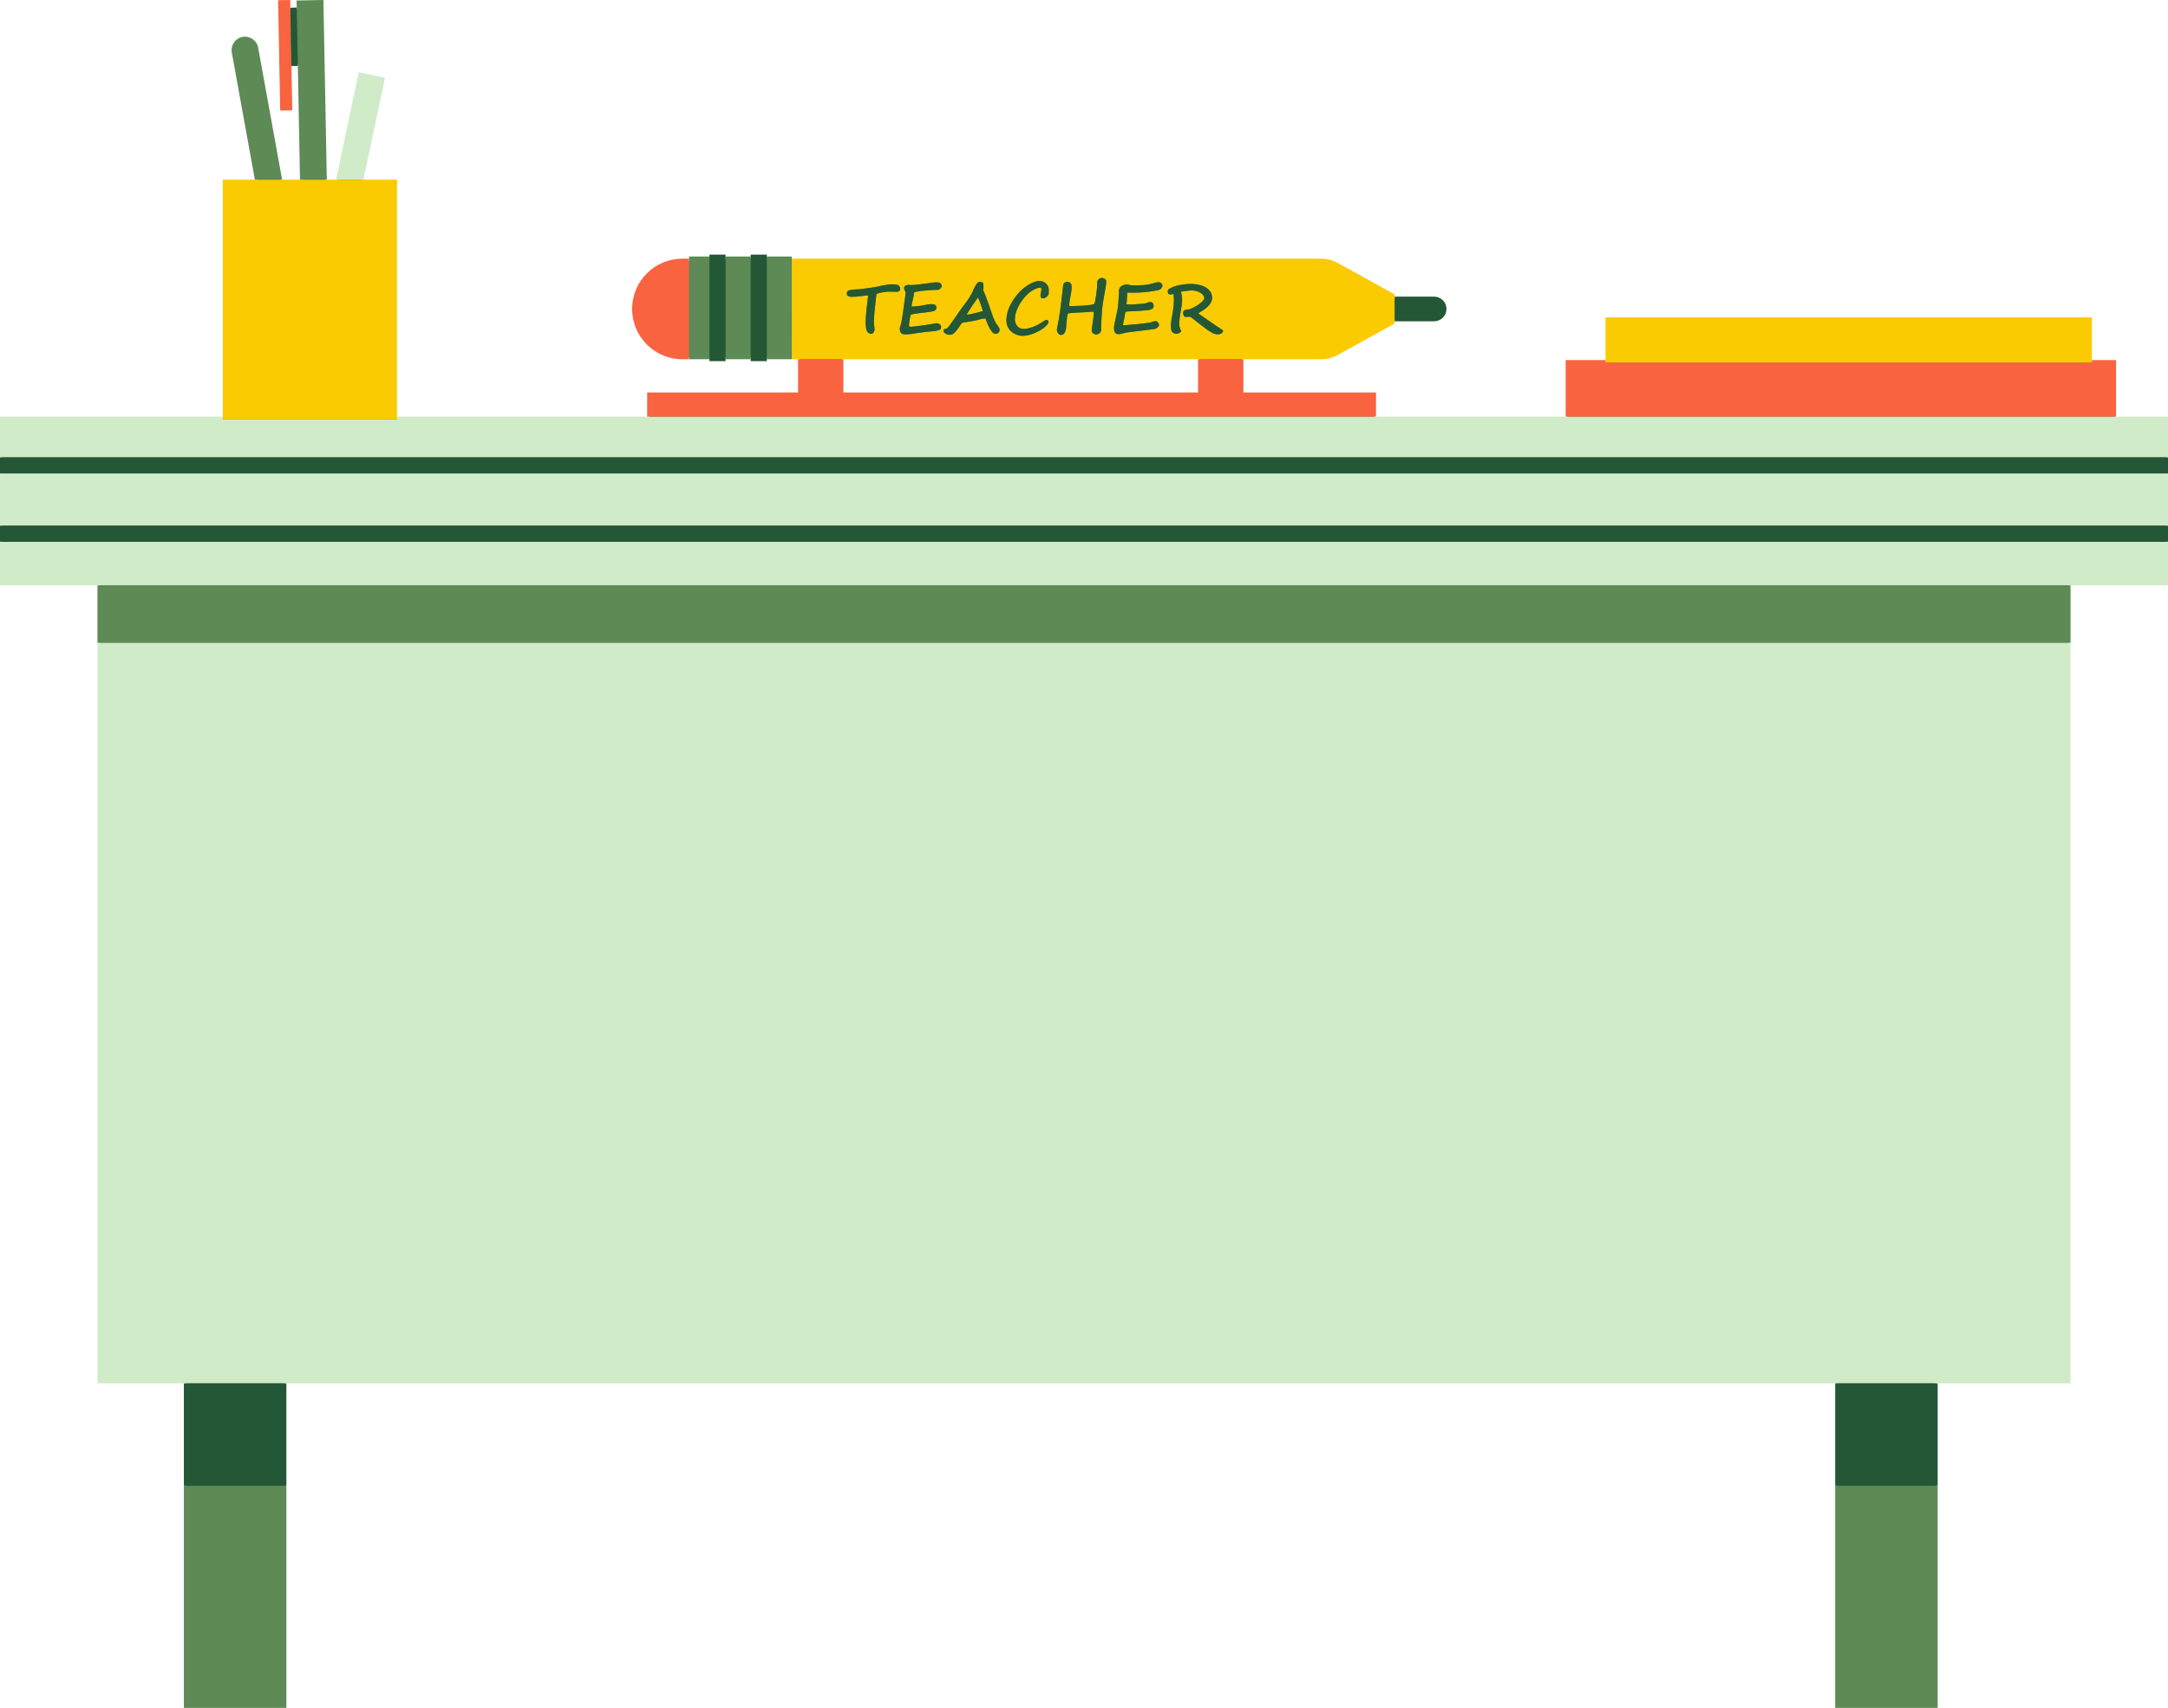 <?xml version="1.0" encoding="UTF-8" standalone="no"?><svg xmlns="http://www.w3.org/2000/svg" xmlns:xlink="http://www.w3.org/1999/xlink" fill="#000000" height="394" id="Illustration" preserveAspectRatio="xMidYMid meet" version="1.1" viewBox="0.0 0.0 500.0 394.0" width="500" x="0" xml:space="preserve" y="0" zoomAndPan="magnify"><g><g id="change1_1"><path d="M423.706,393.502v-74.854H65.579v74.854H42.871v-74.854H22.944V134.551 H0.465V96.576h51.38V41.904h7.489l-5.417-29.88 c-0.258-1.424,0.691-2.794,2.116-3.052c0.159-0.029,0.317-0.043,0.472-0.043 c1.268,0,2.353,0.907,2.58,2.158l5.587,30.817h4.99l-0.515-27.171l-2.406,0.045 l0.193,10.211l-1.857,0.035L64.614,0.509L66.47,0.474l0.034,1.773l2.406-0.046 L68.879,0.573L74.13,0.474l0.785,41.431h2.962l5.23-24.695l5.138,1.088 l-4.999,23.607h7.855v54.672h58.617V90.995h34.8v-8.591h-8.125v0.438h-2.791v-0.438 h-6.73v0.438h-2.791v-0.438h-6.703c-6.14,0-11.135-4.995-11.135-11.135 s4.995-11.135,11.135-11.135h1.997V59.642h4.706v-0.438h2.791v0.438h6.73v-0.438 h2.791v0.438h5.745v0.492h122.5c1.29,0,2.569,0.33,3.698,0.953l12.859,7.1 v0.702h9.555c1.313,0,2.38,1.068,2.38,2.38s-1.068,2.38-2.38,2.38h-9.555 v0.702l-12.859,7.099c-1.129,0.624-2.407,0.953-3.698,0.953h-18.346v8.591h30.588 v5.581h44.667V83.526h9.193v-9.849h111.241v9.849h5.581v13.05h11.973v37.974 h-22.479v184.097h-30.642v74.854H423.706z M194.039,90.995h82.733v-8.591h-82.733 V90.995z" fill="#5d8a55"/></g><g id="change2_1"><path d="M83.819,41.44h-6.32l5.248-24.781l6.048,1.281L83.819,41.44z M488.027,96.112H361.082h-43.737H149.252H91.565v0.613H51.38V96.112H0v9.384h500V96.112 H488.027z M0,135.016h22.479h455.042H500v-10.041H0V135.016z M0,121.254h500v-12.038H0V121.254 z M22.479,319.113H42.406h23.638h357.197h23.638h30.642V148.271H22.479V319.113z" fill="#d0ebc8"/></g><g id="change3_1"><path d="M83.819,41.44h7.746V96.112v0.613H51.38V96.112V41.44h7.397h6.283 h4.128h6.183h2.128H83.819z M370.274,73.212v9.849v0.574h112.171v-0.574v-9.849 H370.274z M226.15,70.132c-0.097-0.274-0.194-0.54-0.293-0.798 c-0.099-0.258-0.203-0.494-0.313-0.708c-0.444,0.605-0.888,1.241-1.334,1.909 c-0.446,0.668-0.87,1.349-1.271,2.043c0.157-0.016,0.321-0.028,0.493-0.035 c0.172-0.008,0.311-0.027,0.415-0.059c0.141-0.042,0.268-0.078,0.38-0.109 c0.112-0.031,0.224-0.06,0.337-0.086c0.112-0.026,0.228-0.052,0.348-0.078 c0.12-0.026,0.258-0.055,0.415-0.086c0.23-0.057,0.463-0.117,0.7-0.18 c0.238-0.063,0.458-0.125,0.661-0.188c-0.084-0.256-0.169-0.522-0.258-0.798 C226.339,70.682,226.247,70.406,226.15,70.132z M308.561,60.681l13.1,7.232 c0,0.179,0,0.348,0,0.512c0,2.43,0,3.261,0,5.691c0,0.163,0,0.333,0,0.512 l-13.1,7.232c-1.201,0.663-2.551,1.011-3.923,1.011h-17.88h-10.451h-81.803 h-10.451h-1.449V59.67h122.035C306.01,59.67,307.36,60.017,308.561,60.681z M207.352,67.167c0.079-0.055,0.142-0.13,0.192-0.227 c0.049-0.096,0.074-0.225,0.074-0.387c0-0.052-0.013-0.119-0.039-0.199 c-0.026-0.081-0.064-0.163-0.114-0.246c-0.05-0.084-0.108-0.159-0.176-0.227 c-0.068-0.068-0.146-0.115-0.235-0.141c-0.115-0.036-0.239-0.065-0.372-0.086 c-0.133-0.02-0.259-0.036-0.379-0.047c-0.12-0.01-0.227-0.017-0.321-0.02 c-0.094-0.003-0.162-0.004-0.203-0.004c-0.329,0-0.661,0.022-0.998,0.067 c-0.337,0.044-0.674,0.1-1.013,0.168c-0.339,0.068-0.678,0.139-1.017,0.211 c-0.339,0.073-0.678,0.141-1.017,0.203c-0.094,0.016-0.243,0.039-0.446,0.07 c-0.203,0.031-0.434,0.065-0.693,0.102c-0.258,0.037-0.529,0.074-0.813,0.114 c-0.284,0.039-0.55,0.074-0.798,0.106c-0.248,0.031-0.465,0.057-0.65,0.078 c-0.185,0.021-0.312,0.031-0.38,0.031c-0.36,0-0.72,0.02-1.08,0.059 c-0.36,0.039-0.686,0.095-0.978,0.168c-0.125,0.031-0.228,0.073-0.309,0.125 c-0.081,0.052-0.142,0.114-0.184,0.184c-0.042,0.07-0.07,0.147-0.086,0.231 c-0.016,0.084-0.024,0.169-0.024,0.258c0,0.052,0.001,0.084,0.004,0.098 c0.003,0.013,0.009,0.04,0.02,0.082c0,0.114,0.047,0.207,0.141,0.278 c0.094,0.07,0.203,0.125,0.328,0.164c0.125,0.039,0.253,0.065,0.383,0.078 c0.13,0.013,0.232,0.02,0.305,0.02c0.355,0,0.73-0.02,1.127-0.062 s0.783-0.086,1.158-0.133c0.297-0.036,0.574-0.069,0.829-0.098 c0.255-0.029,0.466-0.043,0.634-0.043c-0.01,0.114-0.033,0.31-0.066,0.587 c-0.034,0.277-0.073,0.601-0.118,0.974c-0.044,0.373-0.09,0.772-0.137,1.197 c-0.047,0.426-0.09,0.843-0.129,1.252c-0.04,0.409-0.072,0.793-0.098,1.15 c-0.026,0.357-0.039,0.654-0.039,0.888c0,0.141,0.003,0.299,0.008,0.474 c0.005,0.175,0.016,0.352,0.031,0.532c0.016,0.18,0.036,0.356,0.063,0.528 c0.026,0.172,0.063,0.323,0.109,0.454c0.042,0.115,0.099,0.223,0.172,0.325 c0.073,0.102,0.157,0.191,0.251,0.266c0.094,0.075,0.19,0.135,0.289,0.18 c0.099,0.045,0.193,0.067,0.282,0.067c0.136,0,0.257-0.033,0.364-0.098 c0.107-0.065,0.197-0.15,0.27-0.254c0.073-0.104,0.129-0.222,0.168-0.352 c0.039-0.13,0.059-0.258,0.059-0.383c0-0.01-0.008-0.081-0.024-0.211 c-0.015-0.13-0.034-0.282-0.055-0.454c-0.021-0.172-0.039-0.346-0.055-0.521 c-0.015-0.175-0.023-0.309-0.023-0.403c0-0.689,0.035-1.386,0.105-2.093 c0.07-0.707,0.145-1.425,0.223-2.156l0.203-1.878 c0-0.073,0.015-0.158,0.043-0.254c0.029-0.097,0.061-0.155,0.098-0.176 c0.052-0.031,0.137-0.066,0.254-0.105c0.117-0.04,0.254-0.077,0.411-0.114 c0.156-0.036,0.326-0.073,0.508-0.109c0.183-0.037,0.365-0.068,0.548-0.094 c0.183-0.026,0.359-0.047,0.528-0.063c0.169-0.015,0.319-0.024,0.45-0.024 c0.203,0,0.382,0.001,0.536,0.004c0.154,0.003,0.301,0.007,0.442,0.012 c0.141,0.005,0.286,0.009,0.434,0.012c0.149,0.003,0.317,0.004,0.505,0.004 c0.084,0,0.171-0.009,0.262-0.027S207.273,67.222,207.352,67.167z M217.164,66.036 c0-0.104-0.01-0.21-0.031-0.317c-0.021-0.107-0.073-0.205-0.156-0.293 c-0.084-0.089-0.212-0.16-0.384-0.215c-0.172-0.055-0.407-0.082-0.704-0.082 c-0.042,0-0.086,0-0.133,0s-0.084,0.003-0.109,0.008c-0.01,0-0.132,0.015-0.364,0.043 c-0.232,0.029-0.527,0.066-0.884,0.114c-0.357,0.047-0.75,0.098-1.178,0.153 c-0.428,0.055-0.843,0.105-1.244,0.153c-0.402,0.047-0.765,0.086-1.091,0.117 s-0.562,0.047-0.708,0.047c-0.084-0.01-0.148-0.017-0.192-0.02 c-0.045-0.002-0.089-0.005-0.133-0.008c-0.045-0.002-0.098-0.005-0.16-0.008 c-0.063-0.003-0.149-0.006-0.258-0.012c-0.094,0-0.192,0.016-0.293,0.047 c-0.102,0.031-0.195,0.07-0.282,0.117c-0.086,0.047-0.16,0.099-0.223,0.156 c-0.063,0.058-0.099,0.115-0.109,0.172c-0.016,0.047-0.025,0.086-0.027,0.118 c-0.003,0.031-0.004,0.068-0.004,0.109c0,0.073,0.008,0.15,0.024,0.231 c0.015,0.081,0.06,0.194,0.133,0.341c0.068,0.135,0.119,0.22,0.152,0.254 c0.034,0.034,0.051,0.053,0.051,0.059c0,0.156-0.008,0.321-0.023,0.493 c-0.016,0.172-0.042,0.387-0.079,0.645c-0.036,0.258-0.082,0.579-0.137,0.962 s-0.121,0.862-0.199,1.436c-0.031,0.245-0.067,0.507-0.106,0.786 s-0.079,0.565-0.121,0.857c-0.042,0.293-0.086,0.583-0.133,0.873 c-0.047,0.29-0.096,0.567-0.149,0.833c-0.052,0.25-0.102,0.464-0.149,0.642 c-0.047,0.177-0.09,0.326-0.129,0.446c-0.039,0.12-0.07,0.216-0.094,0.289 c-0.024,0.073-0.035,0.136-0.035,0.188l0.024,0.258 c0.021,0.229,0.066,0.417,0.137,0.563c0.07,0.146,0.162,0.26,0.274,0.341 c0.112,0.081,0.24,0.135,0.383,0.164c0.144,0.029,0.296,0.043,0.458,0.043 c0.208,0,0.426-0.008,0.654-0.023c0.227-0.016,0.454-0.038,0.68-0.067 c0.227-0.029,0.446-0.06,0.658-0.094c0.211-0.034,0.403-0.069,0.575-0.105 c0.214-0.031,0.46-0.065,0.739-0.102c0.279-0.036,0.57-0.074,0.873-0.114 c0.302-0.039,0.601-0.073,0.896-0.102c0.295-0.029,0.56-0.051,0.794-0.066 c0.349-0.021,0.71-0.061,1.084-0.121c0.373-0.06,0.734-0.166,1.084-0.317 c0.089-0.073,0.15-0.157,0.184-0.25c0.034-0.094,0.051-0.193,0.051-0.298 c0-0.256-0.088-0.463-0.263-0.622c-0.174-0.159-0.418-0.259-0.731-0.301 c-0.073,0-0.239,0.02-0.497,0.059c-0.258,0.04-0.56,0.095-0.904,0.169 c-0.099,0.021-0.271,0.05-0.516,0.086c-0.245,0.037-0.526,0.079-0.841,0.125 c-0.316,0.047-0.648,0.094-0.997,0.141c-0.35,0.047-0.681,0.09-0.994,0.129 s-0.588,0.07-0.826,0.094c-0.238,0.024-0.4,0.035-0.489,0.035 c-0.073,0-0.144-0.015-0.215-0.043c-0.07-0.029-0.119-0.111-0.145-0.247 c0-0.094,0.009-0.226,0.027-0.395c0.018-0.169,0.042-0.353,0.07-0.551 c0.029-0.198,0.061-0.402,0.098-0.61c0.036-0.208,0.073-0.399,0.109-0.571 c0.031-0.151,0.066-0.257,0.105-0.317c0.04-0.06,0.095-0.1,0.169-0.122 h0.008c0.188-0.057,0.428-0.108,0.72-0.152 c0.292-0.045,0.597-0.086,0.916-0.125c0.318-0.039,0.626-0.075,0.923-0.109 c0.298-0.034,0.545-0.067,0.744-0.098c0.376-0.062,0.713-0.109,1.013-0.141 c0.3-0.031,0.555-0.079,0.767-0.144c0.211-0.065,0.374-0.163,0.489-0.293 c0.114-0.13,0.172-0.329,0.172-0.595c0-0.141-0.031-0.258-0.094-0.352 s-0.149-0.169-0.258-0.227c-0.109-0.057-0.24-0.098-0.392-0.121 c-0.151-0.023-0.316-0.035-0.493-0.035c-0.198,0-0.447,0.024-0.747,0.07 c-0.3,0.047-0.633,0.115-0.998,0.203c-0.13,0.031-0.312,0.064-0.544,0.098 c-0.232,0.034-0.481,0.065-0.747,0.094c-0.266,0.029-0.531,0.054-0.794,0.074 c-0.263,0.021-0.491,0.031-0.684,0.031c0.021-0.213,0.055-0.433,0.102-0.657 c0.047-0.224,0.095-0.448,0.144-0.673c0.049-0.224,0.099-0.442,0.149-0.654 c0.05-0.211,0.09-0.408,0.121-0.59c0.01-0.068,0.02-0.145,0.027-0.231 c0.008-0.086,0.018-0.168,0.031-0.246c0.013-0.078,0.034-0.146,0.063-0.203 c0.029-0.057,0.069-0.091,0.121-0.102c0.397-0.089,0.824-0.163,1.283-0.223 s0.923-0.109,1.393-0.149c0.469-0.04,0.928-0.069,1.377-0.09 c0.448-0.02,0.855-0.034,1.22-0.039l0.18-0.015 c0.068-0.016,0.145-0.054,0.231-0.114c0.086-0.06,0.167-0.129,0.243-0.207 c0.075-0.079,0.139-0.162,0.192-0.251 C217.138,66.182,217.164,66.104,217.164,66.036z M230.552,76.068 c0-0.229-0.18-0.59-0.54-1.08c-0.104-0.141-0.188-0.256-0.251-0.344 c-0.062-0.089-0.113-0.167-0.153-0.235c-0.039-0.068-0.073-0.133-0.102-0.196 c-0.029-0.063-0.064-0.135-0.105-0.219c-0.313-0.673-0.504-1.155-0.571-1.448 c-0.021-0.052-0.065-0.175-0.133-0.368c-0.068-0.193-0.147-0.422-0.238-0.689 s-0.19-0.55-0.298-0.853c-0.107-0.302-0.208-0.589-0.305-0.861 c-0.096-0.271-0.18-0.507-0.25-0.708c-0.07-0.201-0.116-0.332-0.137-0.395 c-0.104-0.276-0.215-0.555-0.332-0.837c-0.118-0.282-0.239-0.555-0.364-0.822 c0.01-0.115,0.017-0.206,0.02-0.274c0.002-0.068,0.006-0.136,0.011-0.203 c0.005-0.068,0.008-0.147,0.008-0.238s0-0.218,0-0.38 c0-0.172-0.012-0.316-0.035-0.43c-0.024-0.115-0.068-0.208-0.133-0.278 c-0.065-0.07-0.158-0.12-0.278-0.149c-0.12-0.029-0.277-0.043-0.47-0.043 c-0.443,0-0.976,0.759-1.596,2.277c-0.026,0.068-0.064,0.15-0.114,0.247 c-0.05,0.096-0.106,0.199-0.169,0.309c-0.062,0.109-0.128,0.223-0.195,0.341 c-0.068,0.117-0.139,0.233-0.211,0.348c-0.167,0.266-0.344,0.545-0.532,0.838 c-0.156,0.208-0.356,0.471-0.599,0.786c-0.243,0.316-0.526,0.7-0.849,1.154 c-0.125,0.178-0.231,0.326-0.317,0.446c-0.086,0.12-0.168,0.238-0.246,0.352 c-0.079,0.115-0.161,0.238-0.247,0.368c-0.086,0.13-0.197,0.295-0.332,0.493 V72.969c-0.266,0.397-0.51,0.747-0.732,1.052s-0.434,0.599-0.638,0.88 c-0.031,0.047-0.085,0.116-0.16,0.208c-0.076,0.091-0.153,0.184-0.231,0.278 c-0.079,0.094-0.146,0.178-0.203,0.251c-0.058,0.073-0.086,0.112-0.086,0.117 c-0.266,0.047-0.475,0.106-0.626,0.176c-0.151,0.07-0.227,0.194-0.227,0.372 c0,0.094,0.033,0.196,0.098,0.305c0.065,0.109,0.162,0.211,0.289,0.305 c0.128,0.094,0.286,0.171,0.473,0.231c0.188,0.06,0.402,0.09,0.642,0.09 c0.183,0,0.359-0.039,0.528-0.117c0.169-0.079,0.33-0.193,0.481-0.344 c0.157-0.151,0.323-0.333,0.501-0.544c0.177-0.211,0.365-0.46,0.563-0.747 c0.172-0.25,0.305-0.443,0.399-0.579c0.094-0.135,0.164-0.236,0.211-0.301 s0.084-0.106,0.109-0.121c0.026-0.016,0.058-0.026,0.094-0.031 c0.334-0.057,0.666-0.114,0.998-0.168c0.331-0.055,0.656-0.11,0.974-0.164 c0.318-0.055,0.624-0.111,0.916-0.169c0.292-0.057,0.563-0.117,0.814-0.18 c0.078-0.021,0.16-0.045,0.246-0.074c0.086-0.029,0.169-0.056,0.251-0.082 c0.08-0.026,0.152-0.048,0.215-0.067c0.063-0.018,0.107-0.027,0.133-0.027 c0.146,0,0.279-0.004,0.399-0.012c0.12-0.008,0.232-0.035,0.337-0.082 c0.01,0.037,0.02,0.064,0.027,0.082c0.008,0.018,0.018,0.042,0.031,0.07 c0.013,0.029,0.029,0.069,0.047,0.121c0.018,0.052,0.046,0.13,0.082,0.235 c0.063,0.188,0.123,0.342,0.18,0.461c0.057,0.12,0.115,0.251,0.172,0.392 c0.042,0.099,0.097,0.224,0.164,0.376c0.068,0.151,0.145,0.31,0.231,0.477 c0.086,0.167,0.183,0.332,0.29,0.497c0.107,0.164,0.219,0.312,0.336,0.442 c0.118,0.13,0.239,0.237,0.364,0.321c0.125,0.084,0.253,0.125,0.383,0.125 c0.141,0,0.273-0.026,0.395-0.078c0.122-0.052,0.227-0.121,0.313-0.208 c0.086-0.086,0.154-0.186,0.203-0.301 C230.527,76.32,230.552,76.198,230.552,76.068z M241.874,66.835 c0-0.198-0.042-0.415-0.125-0.65c-0.084-0.235-0.213-0.454-0.387-0.657 c-0.175-0.203-0.399-0.373-0.673-0.509c-0.274-0.136-0.601-0.203-0.982-0.203 c-0.25,0-0.51,0.035-0.779,0.106c-0.269,0.07-0.541,0.165-0.818,0.285 c-0.277,0.12-0.55,0.261-0.822,0.423c-0.271,0.162-0.533,0.335-0.786,0.52 c-0.253,0.185-0.493,0.377-0.72,0.575c-0.227,0.198-0.432,0.394-0.615,0.587 c-0.469,0.501-0.893,1.02-1.271,1.557c-0.378,0.537-0.7,1.082-0.967,1.635 c-0.266,0.553-0.471,1.109-0.614,1.667s-0.215,1.111-0.215,1.659 c0,0.511,0.074,0.957,0.223,1.338c0.149,0.381,0.338,0.707,0.567,0.978 c0.229,0.272,0.486,0.493,0.771,0.665s0.563,0.307,0.837,0.407 c0.274,0.099,0.525,0.167,0.755,0.203c0.229,0.037,0.407,0.055,0.532,0.055 c0.407,0,0.833-0.05,1.279-0.149c0.446-0.099,0.887-0.233,1.322-0.403 c0.436-0.169,0.854-0.366,1.256-0.59c0.402-0.224,0.764-0.459,1.088-0.704 c0.109-0.083,0.228-0.184,0.356-0.301c0.128-0.117,0.247-0.238,0.356-0.364 s0.199-0.249,0.27-0.372c0.07-0.123,0.106-0.228,0.106-0.317 c0-0.047-0.01-0.098-0.028-0.153c-0.018-0.055-0.047-0.106-0.086-0.153 s-0.093-0.086-0.16-0.117c-0.068-0.031-0.152-0.047-0.251-0.047 c-0.094,0.01-0.208,0.055-0.344,0.133c-0.135,0.078-0.305,0.185-0.508,0.321 c-0.334,0.219-0.684,0.426-1.049,0.622c-0.365,0.196-0.735,0.367-1.111,0.513 c-0.376,0.146-0.749,0.262-1.119,0.348c-0.37,0.086-0.725,0.129-1.064,0.129 c-0.407,0-0.742-0.079-1.005-0.238c-0.263-0.159-0.472-0.353-0.626-0.583 c-0.154-0.23-0.261-0.472-0.321-0.728c-0.06-0.255-0.09-0.477-0.09-0.665 c0-0.475,0.073-0.967,0.219-1.479c0.146-0.511,0.35-1.02,0.61-1.526 c0.261-0.506,0.57-0.998,0.927-1.475c0.357-0.477,0.744-0.917,1.162-1.319 c0.219-0.208,0.458-0.404,0.716-0.587c0.258-0.182,0.519-0.342,0.783-0.477 c0.263-0.136,0.521-0.243,0.771-0.321s0.475-0.117,0.673-0.117 c0.058,0,0.114,0.021,0.169,0.063c0.055,0.042,0.082,0.123,0.082,0.243 c0,0.078-0.001,0.153-0.004,0.223c-0.003,0.07-0.009,0.146-0.02,0.227 s-0.026,0.174-0.047,0.278c-0.021,0.104-0.05,0.229-0.086,0.376 c-0.031,0.109-0.047,0.219-0.047,0.328c0,0.24,0.043,0.424,0.129,0.552 c0.086,0.128,0.228,0.192,0.426,0.192c0.114,0,0.227-0.02,0.337-0.059 s0.215-0.09,0.317-0.153c0.102-0.063,0.194-0.134,0.278-0.215 s0.157-0.165,0.219-0.254c0.047-0.073,0.085-0.139,0.114-0.199 c0.029-0.06,0.05-0.136,0.063-0.227c0.013-0.091,0.021-0.206,0.024-0.344 C241.873,67.248,241.874,67.064,241.874,66.835z M255.129,64.894 c-0.005-0.135-0.044-0.253-0.117-0.352c-0.073-0.099-0.163-0.18-0.27-0.243 c-0.107-0.063-0.221-0.109-0.341-0.141c-0.12-0.031-0.227-0.047-0.321-0.047 c-0.141,0-0.274,0.031-0.399,0.094c-0.125,0.063-0.232,0.14-0.321,0.231 c-0.089,0.092-0.159,0.184-0.211,0.278s-0.078,0.172-0.078,0.235 c0,0.334-0.013,0.686-0.04,1.056c-0.026,0.37-0.06,0.738-0.101,1.103 c-0.042,0.365-0.088,0.716-0.137,1.052c-0.049,0.337-0.099,0.638-0.149,0.903 c-0.05,0.266-0.095,0.487-0.137,0.661c-0.042,0.175-0.075,0.281-0.102,0.317 c-0.036,0.057-0.129,0.109-0.278,0.156c-0.149,0.047-0.338,0.089-0.567,0.125 c-0.23,0.037-0.485,0.069-0.767,0.098c-0.282,0.029-0.572,0.054-0.872,0.074 c-0.3,0.021-0.598,0.038-0.892,0.051c-0.295,0.013-0.567,0.025-0.818,0.035 c-0.25,0.01-0.469,0.017-0.657,0.02c-0.188,0.003-0.321,0.004-0.399,0.004 c-0.042,0-0.093-0.001-0.153-0.004c-0.06-0.003-0.119-0.007-0.176-0.012 c-0.057-0.005-0.108-0.013-0.153-0.024s-0.072-0.024-0.082-0.039 c0-0.151,0.008-0.314,0.024-0.489c0.015-0.174,0.036-0.356,0.063-0.544 c0.026-0.188,0.056-0.376,0.09-0.563c0.034-0.188,0.069-0.368,0.105-0.54 c0.084-0.376,0.149-0.744,0.196-1.107c0.047-0.362,0.07-0.71,0.07-1.045 c0-0.177-0.01-0.333-0.031-0.469c-0.021-0.136-0.063-0.253-0.125-0.352 c-0.063-0.099-0.154-0.181-0.274-0.246c-0.12-0.065-0.279-0.116-0.477-0.153 c-0.026-0.005-0.049-0.009-0.07-0.012c-0.021-0.003-0.045-0.004-0.07-0.004 c-0.115,0-0.224,0.024-0.329,0.07c-0.104,0.047-0.197,0.106-0.278,0.176 c-0.081,0.07-0.146,0.149-0.196,0.235c-0.049,0.086-0.079,0.168-0.09,0.247 c-0.052,0.516-0.109,1.051-0.172,1.604c-0.063,0.553-0.127,1.107-0.192,1.663 c-0.065,0.555-0.133,1.102-0.203,1.639c-0.07,0.537-0.141,1.05-0.211,1.537 c-0.07,0.488-0.141,0.941-0.211,1.358c-0.071,0.417-0.14,0.785-0.208,1.103 c-0.005,0.058-0.021,0.148-0.047,0.27c-0.026,0.123-0.055,0.257-0.086,0.403 c-0.031,0.146-0.059,0.292-0.082,0.438c-0.023,0.146-0.035,0.274-0.035,0.383 c0,0.115,0.023,0.238,0.07,0.372c0.047,0.133,0.112,0.257,0.195,0.372 c0.084,0.114,0.184,0.208,0.302,0.282c0.117,0.073,0.249,0.109,0.395,0.109 c0.235,0,0.43-0.074,0.587-0.223c0.156-0.149,0.283-0.346,0.379-0.591 c0.097-0.245,0.164-0.524,0.203-0.837c0.039-0.313,0.059-0.634,0.059-0.962 c0.01-0.157,0.029-0.361,0.055-0.614c0.026-0.253,0.056-0.504,0.09-0.751 c0.034-0.248,0.068-0.466,0.102-0.654c0.034-0.188,0.064-0.295,0.09-0.321 c0.036-0.016,0.127-0.033,0.27-0.051c0.143-0.018,0.314-0.035,0.512-0.051 c0.198-0.016,0.409-0.033,0.634-0.051s0.434-0.033,0.63-0.043 c0.196-0.01,0.365-0.02,0.509-0.027c0.144-0.008,0.233-0.012,0.27-0.012 c0.172,0,0.395-0.009,0.669-0.027c0.274-0.018,0.555-0.039,0.845-0.063 c0.289-0.024,0.567-0.044,0.833-0.063c0.266-0.018,0.477-0.027,0.634-0.027 c0.073,0,0.117,0.036,0.133,0.109c0.015,0.073,0.024,0.157,0.024,0.25 c0,0.172-0.012,0.376-0.035,0.61c-0.024,0.235-0.052,0.482-0.086,0.744 c-0.034,0.261-0.072,0.524-0.113,0.79c-0.042,0.266-0.08,0.516-0.114,0.751 c-0.034,0.235-0.063,0.446-0.086,0.634c-0.023,0.188-0.035,0.334-0.035,0.438 c0,0.156,0.034,0.292,0.102,0.407c0.068,0.115,0.15,0.21,0.246,0.286 c0.097,0.076,0.201,0.133,0.313,0.172c0.112,0.039,0.215,0.059,0.309,0.059 c0.162,0,0.316-0.025,0.461-0.074c0.146-0.05,0.274-0.123,0.384-0.219 c0.109-0.096,0.197-0.213,0.262-0.352c0.065-0.138,0.098-0.296,0.098-0.473 c0-0.313,0.005-0.634,0.016-0.962c0.01-0.329,0.023-0.651,0.039-0.967 c0.015-0.315,0.032-0.615,0.051-0.9c0.018-0.284,0.035-0.539,0.051-0.763 c0.015-0.224,0.029-0.41,0.039-0.556c0.01-0.146,0.015-0.237,0.015-0.274 c0.057-0.746,0.149-1.478,0.274-2.195c0.125-0.717,0.245-1.383,0.36-1.999 c0.104-0.569,0.186-1.064,0.246-1.487 C255.099,65.504,255.129,65.16,255.129,64.894z M268.095,65.88 c0-0.099-0.026-0.196-0.079-0.289c-0.052-0.094-0.119-0.179-0.199-0.254 c-0.081-0.076-0.171-0.136-0.27-0.18c-0.099-0.044-0.198-0.066-0.298-0.066 c-0.203,0-0.397,0.02-0.579,0.059s-0.364,0.086-0.544,0.141 c-0.18,0.055-0.364,0.111-0.552,0.169c-0.188,0.057-0.388,0.104-0.602,0.141 c-0.48,0.078-0.953,0.134-1.42,0.168c-0.467,0.034-0.93,0.051-1.389,0.051 c-0.245,0-0.471-0.003-0.677-0.008s-0.369-0.008-0.489-0.008 c-0.052,0-0.138-0.01-0.258-0.031c-0.12-0.021-0.247-0.045-0.38-0.07 c-0.133-0.026-0.261-0.05-0.383-0.07c-0.123-0.021-0.213-0.031-0.27-0.031 c-0.099,0-0.218,0.021-0.356,0.063c-0.139,0.042-0.275,0.096-0.411,0.164 c-0.135,0.068-0.261,0.142-0.375,0.223c-0.115,0.081-0.196,0.16-0.243,0.239 c-0.094,0.151-0.164,0.298-0.208,0.442c-0.044,0.144-0.066,0.275-0.066,0.395 c0,0.042,0.005,0.097,0.015,0.164c0.01,0.068,0.015,0.12,0.015,0.156 c0,0.042-0.004,0.133-0.011,0.274c-0.008,0.141-0.02,0.308-0.035,0.501 c-0.015,0.193-0.031,0.399-0.047,0.618c-0.016,0.219-0.03,0.425-0.043,0.618 c-0.013,0.193-0.025,0.36-0.035,0.501c-0.01,0.141-0.018,0.23-0.023,0.266 c-0.026,0.329-0.064,0.635-0.114,0.919c-0.049,0.284-0.104,0.57-0.164,0.857 c-0.06,0.287-0.124,0.582-0.192,0.884c-0.068,0.303-0.138,0.637-0.211,1.002 c-0.073,0.381-0.139,0.708-0.199,0.982c-0.06,0.274-0.09,0.523-0.09,0.747 c0,0.287,0.025,0.526,0.074,0.716c0.05,0.191,0.121,0.342,0.215,0.454 c0.094,0.112,0.211,0.19,0.352,0.235c0.141,0.045,0.305,0.067,0.493,0.067 h0.015c0.099,0,0.211-0.013,0.337-0.039c0.125-0.026,0.257-0.058,0.395-0.094 c0.138-0.037,0.275-0.074,0.411-0.114s0.263-0.069,0.383-0.09 c0.125-0.026,0.318-0.056,0.579-0.09s0.564-0.073,0.908-0.118 c0.344-0.044,0.717-0.09,1.119-0.137c0.402-0.047,0.803-0.094,1.205-0.141 c0.558-0.073,1.069-0.134,1.534-0.184c0.464-0.05,0.926-0.119,1.385-0.208 c0.141-0.026,0.271-0.075,0.391-0.149s0.223-0.153,0.309-0.238 c0.086-0.086,0.154-0.172,0.203-0.258c0.05-0.086,0.074-0.153,0.074-0.199 c0-0.136-0.023-0.262-0.07-0.38c-0.047-0.117-0.109-0.218-0.188-0.301 s-0.168-0.149-0.27-0.196c-0.102-0.047-0.208-0.07-0.317-0.07 c-0.094,0-0.187,0.01-0.278,0.031c-0.091,0.021-0.181,0.047-0.27,0.078 c-0.089,0.031-0.176,0.064-0.262,0.098c-0.086,0.034-0.171,0.061-0.254,0.082 c-0.136,0.036-0.286,0.066-0.45,0.09c-0.164,0.024-0.328,0.045-0.493,0.063 c-0.164,0.018-0.323,0.035-0.477,0.051c-0.154,0.015-0.286,0.031-0.395,0.047 c-0.208,0.031-0.403,0.058-0.583,0.078c-0.18,0.021-0.376,0.04-0.587,0.059 c-0.212,0.019-0.449,0.04-0.712,0.063c-0.263,0.024-0.58,0.051-0.951,0.082 c-0.141,0.016-0.291,0.03-0.45,0.043c-0.159,0.013-0.317,0.025-0.473,0.035 c-0.157,0.011-0.307,0.019-0.45,0.024c-0.144,0.005-0.27,0.008-0.379,0.008 c0.005-0.062,0.015-0.143,0.031-0.243c0.015-0.099,0.035-0.207,0.059-0.325 c0.024-0.117,0.049-0.241,0.078-0.372s0.056-0.258,0.082-0.383 c0.073-0.318,0.128-0.623,0.164-0.916c0.036-0.292,0.086-0.563,0.148-0.813 c0.151-0.042,0.295-0.076,0.431-0.102c0.135-0.026,0.284-0.039,0.446-0.039 c0.099,0,0.264-0.005,0.497-0.016c0.232-0.01,0.497-0.022,0.794-0.035 c0.297-0.013,0.612-0.03,0.943-0.051c0.331-0.021,0.645-0.043,0.943-0.067 c0.298-0.024,0.56-0.045,0.786-0.066c0.227-0.021,0.385-0.042,0.474-0.063 c0.099-0.021,0.218-0.048,0.356-0.082c0.138-0.034,0.27-0.084,0.395-0.149 c0.125-0.065,0.231-0.148,0.317-0.247c0.086-0.099,0.129-0.227,0.129-0.383 c0-0.125-0.01-0.247-0.031-0.364c-0.021-0.118-0.058-0.222-0.11-0.313 c-0.052-0.091-0.125-0.164-0.219-0.219c-0.094-0.055-0.211-0.082-0.352-0.082 c-0.104,0-0.202,0.005-0.293,0.016c-0.091,0.01-0.18,0.027-0.266,0.051 c-0.086,0.024-0.175,0.054-0.266,0.09c-0.091,0.036-0.189,0.078-0.293,0.125 c-0.109,0.026-0.259,0.05-0.45,0.07c-0.191,0.021-0.386,0.039-0.587,0.055 c-0.201,0.016-0.39,0.029-0.567,0.039c-0.178,0.011-0.308,0.021-0.392,0.031 c-0.167,0.016-0.377,0.033-0.63,0.051c-0.253,0.019-0.507,0.028-0.763,0.028 c-0.178,0-0.362-0.003-0.552-0.008c-0.19-0.005-0.356-0.015-0.497-0.031 c0.026-0.161,0.047-0.361,0.063-0.598c0.016-0.238,0.031-0.484,0.047-0.739 c0.016-0.256,0.03-0.506,0.043-0.751c0.013-0.245,0.028-0.454,0.043-0.626 c0.13,0.01,0.266,0.015,0.407,0.015s0.295,0,0.461,0h1.158 c0.235,0,0.521-0.008,0.861-0.024c0.339-0.015,0.713-0.043,1.123-0.082 c0.41-0.039,0.844-0.09,1.303-0.153c0.459-0.062,0.929-0.141,1.408-0.234 c0.183-0.037,0.338-0.07,0.466-0.102c0.128-0.031,0.26-0.081,0.395-0.149 c0.068-0.031,0.133-0.084,0.196-0.16c0.063-0.075,0.119-0.158,0.168-0.246 c0.05-0.089,0.089-0.176,0.118-0.263C268.08,66.001,268.095,65.932,268.095,65.88 z M282.07,76.31l-0.141-0.196c-0.167-0.104-0.377-0.238-0.63-0.403 c-0.253-0.164-0.531-0.348-0.833-0.551c-0.318-0.219-0.609-0.42-0.873-0.603 c-0.263-0.183-0.505-0.349-0.724-0.501c-0.219-0.151-0.452-0.316-0.7-0.493 c-0.248-0.177-0.516-0.365-0.802-0.563c-0.193-0.13-0.373-0.256-0.54-0.376 s-0.334-0.24-0.501-0.36c0.526-0.287,1.009-0.586,1.448-0.896 c0.438-0.31,0.827-0.674,1.165-1.091c0.402-0.506,0.603-1.02,0.603-1.542 c0-0.803-0.282-1.458-0.845-1.964c-0.255-0.235-0.545-0.436-0.868-0.603 c-0.323-0.167-0.678-0.3-1.064-0.399c-0.735-0.188-1.5-0.282-2.292-0.282 c-0.23,0-0.491,0.014-0.783,0.043c-0.292,0.029-0.6,0.067-0.923,0.114 c-0.339,0.052-0.65,0.107-0.931,0.164c-0.282,0.057-0.524,0.117-0.728,0.18 c-0.183,0.058-0.367,0.123-0.552,0.196c-0.185,0.073-0.369,0.154-0.551,0.243 c-0.47,0.229-0.704,0.48-0.704,0.751c0,0.24,0.046,0.426,0.137,0.559 c0.091,0.133,0.275,0.2,0.551,0.2c0.042,0,0.12-0.012,0.235-0.035 c0.115-0.023,0.256-0.059,0.422-0.105c0.031,0.297,0.054,0.583,0.067,0.857 c0.013,0.274,0.02,0.536,0.02,0.786c0,0.329-0.021,0.691-0.063,1.088 s-0.097,0.808-0.164,1.236c-0.021,0.141-0.039,0.265-0.055,0.372 c-0.016,0.107-0.03,0.206-0.043,0.298c-0.013,0.091-0.027,0.179-0.043,0.262 c-0.015,0.084-0.036,0.172-0.063,0.266c-0.042,0.214-0.079,0.429-0.113,0.645 c-0.034,0.217-0.064,0.442-0.09,0.677c-0.031,0.266-0.047,0.543-0.047,0.829 c0,0.198,0.004,0.376,0.012,0.532c0.008,0.156,0.025,0.297,0.051,0.422 c0.047,0.25,0.18,0.47,0.399,0.657c0.193,0.177,0.501,0.266,0.923,0.266 c0.084,0,0.172-0.017,0.266-0.051c0.094-0.034,0.187-0.079,0.278-0.137 c0.091-0.057,0.177-0.122,0.258-0.195c0.081-0.073,0.148-0.151,0.199-0.235 c-0.089-0.146-0.163-0.287-0.223-0.422c-0.06-0.136-0.107-0.273-0.141-0.411 c-0.034-0.138-0.059-0.28-0.074-0.426c-0.016-0.146-0.024-0.3-0.024-0.461 c0-0.177,0.006-0.365,0.02-0.563c0.013-0.198,0.033-0.402,0.059-0.61 c0.026-0.219,0.06-0.471,0.102-0.755c0.042-0.284,0.094-0.611,0.157-0.982 c0.078-0.433,0.141-0.785,0.188-1.056c0.047-0.277,0.079-0.553,0.094-0.83 c0.01-0.135,0.017-0.273,0.02-0.415c0.003-0.141,0.004-0.289,0.004-0.446 c0-0.135-0.007-0.288-0.02-0.457c-0.013-0.169-0.043-0.356-0.09-0.56 c-0.026-0.13-0.055-0.25-0.086-0.36c-0.031-0.109-0.068-0.213-0.109-0.313 c0.094-0.02,0.168-0.036,0.223-0.047c0.055-0.01,0.103-0.02,0.145-0.027 c0.041-0.008,0.083-0.015,0.125-0.02c0.042-0.005,0.099-0.013,0.172-0.024 c0.157-0.026,0.32-0.048,0.489-0.067c0.169-0.018,0.343-0.038,0.521-0.059 c0.193-0.02,0.367-0.036,0.524-0.047c0.156-0.01,0.287-0.016,0.391-0.016 c0.349,0,0.704,0.052,1.064,0.157c0.183,0.052,0.377,0.128,0.583,0.227 c0.206,0.099,0.396,0.216,0.571,0.352c0.175,0.136,0.319,0.287,0.434,0.454 c0.115,0.167,0.172,0.342,0.172,0.524c0,0.12-0.027,0.242-0.082,0.364 c-0.055,0.123-0.142,0.244-0.262,0.364c-0.151,0.152-0.304,0.293-0.458,0.423 c-0.154,0.13-0.312,0.25-0.473,0.36c-0.183,0.12-0.364,0.235-0.544,0.344 s-0.353,0.206-0.521,0.29c-0.115,0.057-0.233,0.119-0.356,0.183 c-0.123,0.065-0.25,0.125-0.383,0.18c-0.133,0.055-0.27,0.1-0.411,0.137 c-0.141,0.037-0.287,0.055-0.438,0.055c-0.078,0.005-0.138,0.012-0.18,0.02 c-0.042,0.008-0.074,0.013-0.098,0.015c-0.023,0.003-0.045,0.007-0.066,0.012 c-0.021,0.005-0.052,0.013-0.094,0.024c-0.167,0.057-0.295,0.146-0.383,0.266 c-0.089,0.12-0.133,0.273-0.133,0.461c0,0.386,0.159,0.691,0.477,0.916 c0.136-0.01,0.244-0.019,0.325-0.024c0.081-0.005,0.146-0.009,0.196-0.012 c0.049-0.003,0.093-0.004,0.129-0.004s0.073,0,0.109,0 c0.162,0,0.273,0.001,0.332,0.004c0.06,0.003,0.121,0.017,0.184,0.043 c0.031,0.015,0.159,0.108,0.383,0.278c0.224,0.17,0.525,0.403,0.9,0.7 c0.406,0.323,0.733,0.58,0.978,0.771c0.245,0.19,0.409,0.317,0.493,0.38 c0.344,0.266,0.65,0.494,0.916,0.684c0.266,0.19,0.485,0.343,0.657,0.458 c0.349,0.235,0.675,0.416,0.978,0.544c0.302,0.128,0.61,0.192,0.923,0.192 c0.136,0,0.27-0.015,0.403-0.047c0.133-0.031,0.252-0.076,0.356-0.133 c0.151-0.078,0.269-0.172,0.352-0.282C282.02,76.568,282.065,76.446,282.07,76.31 z" fill="#facb01"/></g><g id="change1_2"><path d="M53.459,12.107c-0.305-1.68,0.81-3.288,2.49-3.593 c1.68-0.305,3.288,0.81,3.593,2.49l5.518,30.436h-6.283L53.459,12.107z M68.691,15.207l0.497,26.233h6.183L74.587,0l-6.181,0.117l0.031,1.628 L68.691,15.207z M42.406,393.967h23.638v-51.216H42.406V393.967z M423.241,393.967 h23.638v-51.216h-23.638V393.967z M22.479,135.016v13.255h455.042v-13.255H22.479z M182.603,59.67v-0.492h-5.745v0.492v23.2h5.745V59.67z M163.616,59.67v-0.492 h-4.706v0.492v23.2h4.706V59.67z M173.137,59.67v-0.492h-5.8v0.492v23.2 h5.8V59.67z" fill="#5d8a55"/></g><g id="change4_1"><path d="M67.215,15.235l0.193,10.211l-2.787,0.053L64.14,0.053L66.926,0 l0.034,1.773L67.215,15.235z M482.446,83.061v0.574H370.274v-0.574h-9.193V96.112 h126.945V83.061H482.446z M158.911,82.87V59.67h-1.532 c-6.407,0-11.6,5.194-11.6,11.6c0,6.406,5.194,11.6,11.6,11.6H158.911z M286.758,82.87h-10.451v7.661h-81.803v-7.661h-10.451v7.661h-34.8v5.581h168.093 v-5.581h-30.587V82.87z" fill="#f96340"/></g><g id="change5_1"><path d="M67.215,15.235l-0.255-13.462l1.476-0.028l0.255,13.462 L67.215,15.235z M42.406,342.752h23.638v-23.638H42.406V342.752z M423.241,342.752 h23.638v-23.638h-23.638V342.752z M333.596,71.27c0-1.572-1.274-2.845-2.845-2.845 h-9.09c0,2.43,0,3.261,0,5.691h9.09C332.322,74.115,333.596,72.841,333.596,71.27z M167.337,82.87V59.67v-0.492v-0.438h-3.721v0.438v0.492v23.2v0.438h3.721 V82.87z M176.858,82.87V59.67v-0.492v-0.438h-3.721v0.438v0.492v23.2v0.438 h3.721V82.87z M195.318,67.938c0,0.114,0.047,0.207,0.141,0.278 c0.094,0.07,0.203,0.125,0.328,0.164c0.125,0.039,0.253,0.065,0.383,0.078 c0.13,0.013,0.232,0.02,0.305,0.02c0.355,0,0.73-0.02,1.127-0.062 s0.783-0.086,1.158-0.133c0.297-0.036,0.574-0.069,0.829-0.098 c0.255-0.029,0.466-0.043,0.634-0.043c-0.01,0.114-0.033,0.31-0.066,0.587 c-0.034,0.277-0.073,0.601-0.118,0.974c-0.044,0.373-0.09,0.772-0.137,1.197 c-0.047,0.426-0.09,0.843-0.129,1.252c-0.04,0.409-0.072,0.793-0.098,1.15 c-0.026,0.357-0.039,0.654-0.039,0.888c0,0.141,0.003,0.299,0.008,0.474 c0.005,0.175,0.016,0.352,0.031,0.532c0.016,0.18,0.036,0.356,0.063,0.528 c0.026,0.172,0.063,0.323,0.109,0.454c0.042,0.115,0.099,0.223,0.172,0.325 c0.073,0.102,0.157,0.191,0.251,0.266c0.094,0.075,0.19,0.135,0.289,0.18 c0.099,0.045,0.193,0.067,0.282,0.067c0.136,0,0.257-0.033,0.364-0.098 c0.107-0.065,0.197-0.15,0.27-0.254c0.073-0.104,0.129-0.222,0.168-0.352 c0.039-0.13,0.059-0.258,0.059-0.383c0-0.01-0.008-0.081-0.024-0.211 c-0.015-0.13-0.034-0.282-0.055-0.454c-0.021-0.172-0.039-0.346-0.055-0.521 c-0.015-0.175-0.023-0.309-0.023-0.403c0-0.689,0.035-1.386,0.105-2.093 c0.07-0.707,0.145-1.425,0.223-2.156l0.203-1.878 c0-0.073,0.015-0.158,0.043-0.254c0.029-0.097,0.061-0.155,0.098-0.176 c0.052-0.031,0.137-0.066,0.254-0.105c0.117-0.04,0.254-0.077,0.411-0.114 c0.156-0.036,0.326-0.073,0.508-0.109c0.183-0.037,0.365-0.068,0.548-0.094 c0.183-0.026,0.359-0.047,0.528-0.063c0.169-0.015,0.319-0.024,0.45-0.024 c0.203,0,0.382,0.001,0.536,0.004c0.154,0.003,0.301,0.007,0.442,0.012 c0.141,0.005,0.286,0.009,0.434,0.012c0.149,0.003,0.317,0.004,0.505,0.004 c0.084,0,0.171-0.009,0.262-0.027s0.176-0.055,0.254-0.109 c0.079-0.055,0.142-0.13,0.192-0.227c0.049-0.096,0.074-0.225,0.074-0.387 c0-0.052-0.013-0.119-0.039-0.199c-0.026-0.081-0.064-0.163-0.114-0.246 c-0.05-0.084-0.108-0.159-0.176-0.227c-0.068-0.068-0.146-0.115-0.235-0.141 c-0.115-0.036-0.239-0.065-0.372-0.086c-0.133-0.02-0.259-0.036-0.379-0.047 c-0.12-0.01-0.227-0.017-0.321-0.02c-0.094-0.003-0.162-0.004-0.203-0.004 c-0.329,0-0.661,0.022-0.998,0.067c-0.337,0.044-0.674,0.1-1.013,0.168 c-0.339,0.068-0.678,0.139-1.017,0.211c-0.339,0.073-0.678,0.141-1.017,0.203 c-0.094,0.016-0.243,0.039-0.446,0.07c-0.203,0.031-0.434,0.065-0.693,0.102 c-0.258,0.037-0.529,0.074-0.813,0.114c-0.284,0.039-0.55,0.074-0.798,0.106 c-0.248,0.031-0.465,0.057-0.65,0.078c-0.185,0.021-0.312,0.031-0.38,0.031 c-0.36,0-0.72,0.02-1.08,0.059c-0.36,0.039-0.686,0.095-0.978,0.168 c-0.125,0.031-0.228,0.073-0.309,0.125c-0.081,0.052-0.142,0.114-0.184,0.184 c-0.042,0.07-0.07,0.147-0.086,0.231c-0.016,0.084-0.024,0.169-0.024,0.258 c0,0.052,0.001,0.084,0.004,0.098C195.3,67.869,195.307,67.896,195.318,67.938z M207.501,75.77l0.024,0.258c0.021,0.229,0.066,0.417,0.137,0.563 c0.07,0.146,0.162,0.26,0.274,0.341c0.112,0.081,0.24,0.135,0.383,0.164 c0.144,0.029,0.296,0.043,0.458,0.043c0.208,0,0.426-0.008,0.654-0.023 c0.227-0.016,0.454-0.038,0.68-0.067c0.227-0.029,0.446-0.06,0.658-0.094 c0.211-0.034,0.403-0.069,0.575-0.105c0.214-0.031,0.46-0.065,0.739-0.102 c0.279-0.036,0.57-0.074,0.873-0.114c0.302-0.039,0.601-0.073,0.896-0.102 c0.295-0.029,0.56-0.051,0.794-0.066c0.349-0.021,0.71-0.061,1.084-0.121 c0.373-0.06,0.734-0.166,1.084-0.317c0.089-0.073,0.15-0.157,0.184-0.25 c0.034-0.094,0.051-0.193,0.051-0.298c0-0.256-0.088-0.463-0.263-0.622 c-0.174-0.159-0.418-0.259-0.731-0.301c-0.073,0-0.239,0.02-0.497,0.059 c-0.258,0.04-0.56,0.095-0.904,0.169c-0.099,0.021-0.271,0.05-0.516,0.086 c-0.245,0.037-0.526,0.079-0.841,0.125c-0.316,0.047-0.648,0.094-0.997,0.141 c-0.35,0.047-0.681,0.09-0.994,0.129s-0.588,0.07-0.826,0.094 c-0.238,0.024-0.4,0.035-0.489,0.035c-0.073,0-0.144-0.015-0.215-0.043 c-0.07-0.029-0.119-0.111-0.145-0.247c0-0.094,0.009-0.226,0.027-0.395 c0.018-0.169,0.042-0.353,0.07-0.551c0.029-0.198,0.061-0.402,0.098-0.61 c0.036-0.208,0.073-0.399,0.109-0.571c0.031-0.151,0.066-0.257,0.105-0.317 c0.04-0.06,0.095-0.1,0.169-0.122h0.008 c0.188-0.057,0.428-0.108,0.72-0.152c0.292-0.045,0.597-0.086,0.916-0.125 c0.318-0.039,0.626-0.075,0.923-0.109c0.298-0.034,0.545-0.067,0.744-0.098 c0.376-0.062,0.713-0.109,1.013-0.141c0.3-0.031,0.555-0.079,0.767-0.144 c0.211-0.065,0.374-0.163,0.489-0.293c0.114-0.13,0.172-0.329,0.172-0.595 c0-0.141-0.031-0.258-0.094-0.352s-0.149-0.169-0.258-0.227 c-0.109-0.057-0.24-0.098-0.392-0.121c-0.151-0.023-0.316-0.035-0.493-0.035 c-0.198,0-0.447,0.024-0.747,0.07c-0.3,0.047-0.633,0.115-0.998,0.203 c-0.13,0.031-0.312,0.064-0.544,0.098c-0.232,0.034-0.481,0.065-0.747,0.094 c-0.266,0.029-0.531,0.054-0.794,0.074c-0.263,0.021-0.491,0.031-0.684,0.031 c0.021-0.213,0.055-0.433,0.102-0.657c0.047-0.224,0.095-0.448,0.144-0.673 c0.049-0.224,0.099-0.442,0.149-0.654c0.05-0.211,0.09-0.408,0.121-0.59 c0.01-0.068,0.02-0.145,0.027-0.231c0.008-0.086,0.018-0.168,0.031-0.246 c0.013-0.078,0.034-0.146,0.063-0.203c0.029-0.057,0.069-0.091,0.121-0.102 c0.397-0.089,0.824-0.163,1.283-0.223s0.923-0.109,1.393-0.149 c0.469-0.04,0.928-0.069,1.377-0.09c0.448-0.02,0.855-0.034,1.22-0.039 l0.18-0.015c0.068-0.016,0.145-0.054,0.231-0.114 c0.086-0.06,0.167-0.129,0.243-0.207c0.075-0.079,0.139-0.162,0.192-0.251 c0.052-0.089,0.078-0.167,0.078-0.235c0-0.104-0.01-0.21-0.031-0.317 c-0.021-0.107-0.073-0.205-0.156-0.293c-0.084-0.089-0.212-0.16-0.384-0.215 c-0.172-0.055-0.407-0.082-0.704-0.082c-0.042,0-0.086,0-0.133,0 s-0.084,0.003-0.109,0.008c-0.01,0-0.132,0.015-0.364,0.043 c-0.232,0.029-0.527,0.066-0.884,0.114c-0.357,0.047-0.75,0.098-1.178,0.153 c-0.428,0.055-0.843,0.105-1.244,0.153c-0.402,0.047-0.765,0.086-1.091,0.117 s-0.562,0.047-0.708,0.047c-0.084-0.01-0.148-0.017-0.192-0.02 c-0.045-0.002-0.089-0.005-0.133-0.008c-0.045-0.002-0.098-0.005-0.16-0.008 c-0.063-0.003-0.149-0.006-0.258-0.012c-0.094,0-0.192,0.016-0.293,0.047 c-0.102,0.031-0.195,0.07-0.282,0.117c-0.086,0.047-0.16,0.099-0.223,0.156 c-0.063,0.058-0.099,0.115-0.109,0.172c-0.016,0.047-0.025,0.086-0.027,0.118 c-0.003,0.031-0.004,0.068-0.004,0.109c0,0.073,0.008,0.15,0.024,0.231 c0.015,0.081,0.06,0.194,0.133,0.341c0.068,0.135,0.119,0.22,0.152,0.254 c0.034,0.034,0.051,0.053,0.051,0.059c0,0.156-0.008,0.321-0.023,0.493 c-0.016,0.172-0.042,0.387-0.079,0.645c-0.036,0.258-0.082,0.579-0.137,0.962 s-0.121,0.862-0.199,1.436c-0.031,0.245-0.067,0.507-0.106,0.786 s-0.079,0.565-0.121,0.857c-0.042,0.293-0.086,0.583-0.133,0.873 c-0.047,0.29-0.096,0.567-0.149,0.833c-0.052,0.25-0.102,0.464-0.149,0.642 c-0.047,0.177-0.09,0.326-0.129,0.446c-0.039,0.12-0.07,0.216-0.094,0.289 C207.512,75.656,207.501,75.718,207.501,75.77z M217.684,76.608 c-0.065-0.109-0.098-0.211-0.098-0.305c0-0.177,0.076-0.301,0.227-0.372 c0.151-0.07,0.36-0.129,0.626-0.176c0-0.005,0.029-0.044,0.086-0.117 c0.057-0.073,0.125-0.157,0.203-0.251c0.078-0.094,0.155-0.186,0.231-0.278 c0.075-0.091,0.129-0.16,0.16-0.208c0.203-0.282,0.416-0.575,0.638-0.88 s0.466-0.656,0.732-1.052v0.008c0.135-0.198,0.246-0.362,0.332-0.493 c0.086-0.13,0.168-0.253,0.247-0.368c0.078-0.114,0.16-0.232,0.246-0.352 c0.086-0.12,0.192-0.268,0.317-0.446c0.323-0.454,0.606-0.838,0.849-1.154 c0.243-0.316,0.442-0.578,0.599-0.786c0.188-0.292,0.365-0.571,0.532-0.838 c0.073-0.114,0.143-0.231,0.211-0.348c0.068-0.118,0.133-0.231,0.195-0.341 c0.063-0.109,0.119-0.213,0.169-0.309c0.05-0.097,0.087-0.179,0.114-0.247 c0.62-1.518,1.153-2.277,1.596-2.277c0.193,0,0.349,0.015,0.47,0.043 c0.12,0.029,0.212,0.078,0.278,0.149c0.065,0.07,0.109,0.163,0.133,0.278 c0.024,0.114,0.035,0.258,0.035,0.43c0,0.162,0,0.288,0,0.38 s-0.003,0.171-0.008,0.238c-0.005,0.068-0.009,0.136-0.011,0.203 c-0.003,0.068-0.01,0.159-0.02,0.274c0.125,0.266,0.247,0.54,0.364,0.822 c0.117,0.282,0.228,0.561,0.332,0.837c0.02,0.063,0.066,0.194,0.137,0.395 c0.07,0.201,0.154,0.437,0.25,0.708c0.097,0.272,0.198,0.558,0.305,0.861 c0.107,0.302,0.206,0.587,0.298,0.853s0.171,0.496,0.238,0.689 c0.068,0.193,0.112,0.316,0.133,0.368c0.068,0.292,0.258,0.774,0.571,1.448 c0.042,0.084,0.077,0.156,0.105,0.219c0.029,0.063,0.063,0.128,0.102,0.196 c0.04,0.068,0.09,0.146,0.153,0.235c0.063,0.089,0.146,0.203,0.251,0.344 c0.36,0.49,0.54,0.85,0.54,1.08c0,0.13-0.025,0.253-0.074,0.368 c-0.05,0.115-0.118,0.215-0.203,0.301c-0.086,0.086-0.191,0.155-0.313,0.208 c-0.123,0.052-0.254,0.078-0.395,0.078c-0.131,0-0.258-0.042-0.383-0.125 c-0.125-0.084-0.247-0.19-0.364-0.321c-0.117-0.13-0.229-0.278-0.336-0.442 c-0.107-0.164-0.203-0.33-0.29-0.497c-0.086-0.167-0.163-0.326-0.231-0.477 c-0.068-0.151-0.123-0.277-0.164-0.376c-0.057-0.141-0.115-0.271-0.172-0.392 c-0.057-0.12-0.117-0.274-0.18-0.461c-0.036-0.104-0.064-0.183-0.082-0.235 c-0.018-0.052-0.034-0.093-0.047-0.121c-0.013-0.029-0.024-0.052-0.031-0.07 c-0.008-0.018-0.017-0.045-0.027-0.082c-0.104,0.047-0.217,0.074-0.337,0.082 c-0.12,0.008-0.253,0.012-0.399,0.012c-0.026,0-0.07,0.009-0.133,0.027 c-0.063,0.019-0.134,0.04-0.215,0.067c-0.081,0.026-0.164,0.054-0.251,0.082 c-0.086,0.029-0.168,0.053-0.246,0.074c-0.251,0.063-0.522,0.123-0.814,0.18 c-0.292,0.058-0.597,0.114-0.916,0.169c-0.318,0.055-0.643,0.109-0.974,0.164 c-0.332,0.055-0.664,0.111-0.998,0.168c-0.036,0.005-0.068,0.015-0.094,0.031 c-0.026,0.015-0.063,0.056-0.109,0.121s-0.117,0.166-0.211,0.301 c-0.094,0.136-0.227,0.329-0.399,0.579c-0.198,0.287-0.386,0.536-0.563,0.747 c-0.178,0.211-0.344,0.393-0.501,0.544c-0.151,0.151-0.312,0.266-0.481,0.344 c-0.169,0.078-0.346,0.117-0.528,0.117c-0.24,0-0.454-0.03-0.642-0.09 c-0.188-0.06-0.346-0.137-0.473-0.231 C217.846,76.819,217.749,76.717,217.684,76.608z M222.938,72.578 c0.157-0.016,0.321-0.028,0.493-0.035c0.172-0.008,0.311-0.027,0.415-0.059 c0.141-0.042,0.268-0.078,0.38-0.109c0.112-0.031,0.224-0.06,0.337-0.086 c0.112-0.026,0.228-0.052,0.348-0.078c0.12-0.026,0.258-0.055,0.415-0.086 c0.23-0.057,0.463-0.117,0.7-0.18c0.238-0.063,0.458-0.125,0.661-0.188 c-0.084-0.256-0.169-0.522-0.258-0.798c-0.089-0.277-0.181-0.552-0.278-0.826 c-0.097-0.274-0.194-0.54-0.293-0.798c-0.099-0.258-0.203-0.494-0.313-0.708 c-0.444,0.605-0.888,1.241-1.334,1.909 C223.764,71.203,223.34,71.884,222.938,72.578z M232.892,76.146 c0.229,0.272,0.486,0.493,0.771,0.665s0.563,0.307,0.837,0.407 c0.274,0.099,0.525,0.167,0.755,0.203c0.229,0.037,0.407,0.055,0.532,0.055 c0.407,0,0.833-0.05,1.279-0.149c0.446-0.099,0.887-0.233,1.322-0.403 c0.436-0.169,0.854-0.366,1.256-0.59c0.402-0.224,0.764-0.459,1.088-0.704 c0.109-0.083,0.228-0.184,0.356-0.301c0.128-0.117,0.247-0.238,0.356-0.364 s0.199-0.249,0.27-0.372c0.07-0.123,0.106-0.228,0.106-0.317 c0-0.047-0.01-0.098-0.028-0.153c-0.018-0.055-0.047-0.106-0.086-0.153 s-0.093-0.086-0.16-0.117c-0.068-0.031-0.152-0.047-0.251-0.047 c-0.094,0.01-0.208,0.055-0.344,0.133c-0.135,0.078-0.305,0.185-0.508,0.321 c-0.334,0.219-0.684,0.426-1.049,0.622c-0.365,0.196-0.735,0.367-1.111,0.513 c-0.376,0.146-0.749,0.262-1.119,0.348c-0.37,0.086-0.725,0.129-1.064,0.129 c-0.407,0-0.742-0.079-1.005-0.238c-0.263-0.159-0.472-0.353-0.626-0.583 c-0.154-0.23-0.261-0.472-0.321-0.728c-0.06-0.255-0.09-0.477-0.09-0.665 c0-0.475,0.073-0.967,0.219-1.479c0.146-0.511,0.35-1.02,0.61-1.526 c0.261-0.506,0.57-0.998,0.927-1.475c0.357-0.477,0.744-0.917,1.162-1.319 c0.219-0.208,0.458-0.404,0.716-0.587c0.258-0.182,0.519-0.342,0.783-0.477 c0.263-0.136,0.521-0.243,0.771-0.321s0.475-0.117,0.673-0.117 c0.058,0,0.114,0.021,0.169,0.063c0.055,0.042,0.082,0.123,0.082,0.243 c0,0.078-0.001,0.153-0.004,0.223c-0.003,0.07-0.009,0.146-0.02,0.227 s-0.026,0.174-0.047,0.278c-0.021,0.104-0.05,0.229-0.086,0.376 c-0.031,0.109-0.047,0.219-0.047,0.328c0,0.24,0.043,0.424,0.129,0.552 c0.086,0.128,0.228,0.192,0.426,0.192c0.114,0,0.227-0.02,0.337-0.059 s0.215-0.09,0.317-0.153c0.102-0.063,0.194-0.134,0.278-0.215 s0.157-0.165,0.219-0.254c0.047-0.073,0.085-0.139,0.114-0.199 c0.029-0.06,0.05-0.136,0.063-0.227c0.013-0.091,0.021-0.206,0.024-0.344 c0.002-0.138,0.004-0.322,0.004-0.551c0-0.198-0.042-0.415-0.125-0.65 c-0.084-0.235-0.213-0.454-0.387-0.657c-0.175-0.203-0.399-0.373-0.673-0.509 c-0.274-0.136-0.601-0.203-0.982-0.203c-0.25,0-0.51,0.035-0.779,0.106 c-0.269,0.07-0.541,0.165-0.818,0.285c-0.277,0.12-0.55,0.261-0.822,0.423 c-0.271,0.162-0.533,0.335-0.786,0.52c-0.253,0.185-0.493,0.377-0.72,0.575 c-0.227,0.198-0.432,0.394-0.615,0.587c-0.469,0.501-0.893,1.02-1.271,1.557 c-0.378,0.537-0.7,1.082-0.967,1.635c-0.266,0.553-0.471,1.109-0.614,1.667 s-0.215,1.111-0.215,1.659c0,0.511,0.074,0.957,0.223,1.338 C232.473,75.548,232.662,75.874,232.892,76.146z M244.018,76.874 c0.084,0.114,0.184,0.208,0.302,0.282c0.117,0.073,0.249,0.109,0.395,0.109 c0.235,0,0.43-0.074,0.587-0.223c0.156-0.149,0.283-0.346,0.379-0.591 c0.097-0.245,0.164-0.524,0.203-0.837c0.039-0.313,0.059-0.634,0.059-0.962 c0.01-0.157,0.029-0.361,0.055-0.614c0.026-0.253,0.056-0.504,0.09-0.751 c0.034-0.248,0.068-0.466,0.102-0.654c0.034-0.188,0.064-0.295,0.09-0.321 c0.036-0.016,0.127-0.033,0.27-0.051c0.143-0.018,0.314-0.035,0.512-0.051 c0.198-0.016,0.409-0.033,0.634-0.051s0.434-0.033,0.63-0.043 c0.196-0.01,0.365-0.02,0.509-0.027c0.144-0.008,0.233-0.012,0.27-0.012 c0.172,0,0.395-0.009,0.669-0.027c0.274-0.018,0.555-0.039,0.845-0.063 c0.289-0.024,0.567-0.044,0.833-0.063c0.266-0.018,0.477-0.027,0.634-0.027 c0.073,0,0.117,0.036,0.133,0.109c0.015,0.073,0.024,0.157,0.024,0.25 c0,0.172-0.012,0.376-0.035,0.61c-0.024,0.235-0.052,0.482-0.086,0.744 c-0.034,0.261-0.072,0.524-0.113,0.79c-0.042,0.266-0.08,0.516-0.114,0.751 c-0.034,0.235-0.063,0.446-0.086,0.634c-0.023,0.188-0.035,0.334-0.035,0.438 c0,0.156,0.034,0.292,0.102,0.407c0.068,0.115,0.15,0.21,0.246,0.286 c0.097,0.076,0.201,0.133,0.313,0.172c0.112,0.039,0.215,0.059,0.309,0.059 c0.162,0,0.316-0.025,0.461-0.074c0.146-0.05,0.274-0.123,0.384-0.219 c0.109-0.096,0.197-0.213,0.262-0.352c0.065-0.138,0.098-0.296,0.098-0.473 c0-0.313,0.005-0.634,0.016-0.962c0.01-0.329,0.023-0.651,0.039-0.967 c0.015-0.315,0.032-0.615,0.051-0.9c0.018-0.284,0.035-0.539,0.051-0.763 c0.015-0.224,0.029-0.41,0.039-0.556c0.01-0.146,0.015-0.237,0.015-0.274 c0.057-0.746,0.149-1.478,0.274-2.195c0.125-0.717,0.245-1.383,0.36-1.999 c0.104-0.569,0.186-1.064,0.246-1.487c0.06-0.422,0.09-0.767,0.09-1.033 c-0.005-0.135-0.044-0.253-0.117-0.352c-0.073-0.099-0.163-0.18-0.27-0.243 c-0.107-0.063-0.221-0.109-0.341-0.141c-0.12-0.031-0.227-0.047-0.321-0.047 c-0.141,0-0.274,0.031-0.399,0.094c-0.125,0.063-0.232,0.14-0.321,0.231 c-0.089,0.092-0.159,0.184-0.211,0.278s-0.078,0.172-0.078,0.235 c0,0.334-0.013,0.686-0.04,1.056c-0.026,0.37-0.06,0.738-0.101,1.103 c-0.042,0.365-0.088,0.716-0.137,1.052c-0.049,0.337-0.099,0.638-0.149,0.903 c-0.05,0.266-0.095,0.487-0.137,0.661c-0.042,0.175-0.075,0.281-0.102,0.317 c-0.036,0.057-0.129,0.109-0.278,0.156c-0.149,0.047-0.338,0.089-0.567,0.125 c-0.23,0.037-0.485,0.069-0.767,0.098c-0.282,0.029-0.572,0.054-0.872,0.074 c-0.3,0.021-0.598,0.038-0.892,0.051c-0.295,0.013-0.567,0.025-0.818,0.035 c-0.25,0.01-0.469,0.017-0.657,0.02c-0.188,0.003-0.321,0.004-0.399,0.004 c-0.042,0-0.093-0.001-0.153-0.004c-0.06-0.003-0.119-0.007-0.176-0.012 c-0.057-0.005-0.108-0.013-0.153-0.024s-0.072-0.024-0.082-0.039 c0-0.151,0.008-0.314,0.024-0.489c0.015-0.174,0.036-0.356,0.063-0.544 c0.026-0.188,0.056-0.376,0.09-0.563c0.034-0.188,0.069-0.368,0.105-0.54 c0.084-0.376,0.149-0.744,0.196-1.107c0.047-0.362,0.07-0.71,0.07-1.045 c0-0.177-0.01-0.333-0.031-0.469c-0.021-0.136-0.063-0.253-0.125-0.352 c-0.063-0.099-0.154-0.181-0.274-0.246c-0.12-0.065-0.279-0.116-0.477-0.153 c-0.026-0.005-0.049-0.009-0.07-0.012c-0.021-0.003-0.045-0.004-0.07-0.004 c-0.115,0-0.224,0.024-0.329,0.07c-0.104,0.047-0.197,0.106-0.278,0.176 c-0.081,0.07-0.146,0.149-0.196,0.235c-0.049,0.086-0.079,0.168-0.09,0.247 c-0.052,0.516-0.109,1.051-0.172,1.604c-0.063,0.553-0.127,1.107-0.192,1.663 c-0.065,0.555-0.133,1.102-0.203,1.639c-0.07,0.537-0.141,1.05-0.211,1.537 c-0.07,0.488-0.141,0.941-0.211,1.358c-0.071,0.417-0.14,0.785-0.208,1.103 c-0.005,0.058-0.021,0.148-0.047,0.27c-0.026,0.123-0.055,0.257-0.086,0.403 c-0.031,0.146-0.059,0.292-0.082,0.438c-0.023,0.146-0.035,0.274-0.035,0.383 c0,0.115,0.023,0.238,0.07,0.372C243.87,76.635,243.935,76.759,244.018,76.874z M257.203,76.783c0.094,0.112,0.211,0.19,0.352,0.235 c0.141,0.045,0.305,0.067,0.493,0.067h0.015c0.099,0,0.211-0.013,0.337-0.039 c0.125-0.026,0.257-0.058,0.395-0.094c0.138-0.037,0.275-0.074,0.411-0.114 s0.263-0.069,0.383-0.09c0.125-0.026,0.318-0.056,0.579-0.09 s0.564-0.073,0.908-0.118c0.344-0.044,0.717-0.09,1.119-0.137 c0.402-0.047,0.803-0.094,1.205-0.141c0.558-0.073,1.069-0.134,1.534-0.184 c0.464-0.05,0.926-0.119,1.385-0.208c0.141-0.026,0.271-0.075,0.391-0.149 s0.223-0.153,0.309-0.238c0.086-0.086,0.154-0.172,0.203-0.258 c0.05-0.086,0.074-0.153,0.074-0.199c0-0.136-0.023-0.262-0.07-0.38 c-0.047-0.117-0.109-0.218-0.188-0.301s-0.168-0.149-0.27-0.196 c-0.102-0.047-0.208-0.07-0.317-0.07c-0.094,0-0.187,0.01-0.278,0.031 c-0.091,0.021-0.181,0.047-0.27,0.078c-0.089,0.031-0.176,0.064-0.262,0.098 c-0.086,0.034-0.171,0.061-0.254,0.082c-0.136,0.036-0.286,0.066-0.45,0.09 c-0.164,0.024-0.328,0.045-0.493,0.063c-0.164,0.018-0.323,0.035-0.477,0.051 c-0.154,0.015-0.286,0.031-0.395,0.047c-0.208,0.031-0.403,0.058-0.583,0.078 c-0.18,0.021-0.376,0.04-0.587,0.059c-0.212,0.019-0.449,0.04-0.712,0.063 c-0.263,0.024-0.58,0.051-0.951,0.082c-0.141,0.016-0.291,0.03-0.45,0.043 c-0.159,0.013-0.317,0.025-0.473,0.035c-0.157,0.011-0.307,0.019-0.45,0.024 c-0.144,0.005-0.27,0.008-0.379,0.008c0.005-0.062,0.015-0.143,0.031-0.243 c0.015-0.099,0.035-0.207,0.059-0.325c0.024-0.117,0.049-0.241,0.078-0.372 s0.056-0.258,0.082-0.383c0.073-0.318,0.128-0.623,0.164-0.916 c0.036-0.292,0.086-0.563,0.148-0.813c0.151-0.042,0.295-0.076,0.431-0.102 c0.135-0.026,0.284-0.039,0.446-0.039c0.099,0,0.264-0.005,0.497-0.016 c0.232-0.01,0.497-0.022,0.794-0.035c0.297-0.013,0.612-0.03,0.943-0.051 c0.331-0.021,0.645-0.043,0.943-0.067c0.298-0.024,0.56-0.045,0.786-0.066 c0.227-0.021,0.385-0.042,0.474-0.063c0.099-0.021,0.218-0.048,0.356-0.082 c0.138-0.034,0.27-0.084,0.395-0.149c0.125-0.065,0.231-0.148,0.317-0.247 c0.086-0.099,0.129-0.227,0.129-0.383c0-0.125-0.01-0.247-0.031-0.364 c-0.021-0.118-0.058-0.222-0.11-0.313c-0.052-0.091-0.125-0.164-0.219-0.219 c-0.094-0.055-0.211-0.082-0.352-0.082c-0.104,0-0.202,0.005-0.293,0.016 c-0.091,0.01-0.18,0.027-0.266,0.051c-0.086,0.024-0.175,0.054-0.266,0.09 c-0.091,0.036-0.189,0.078-0.293,0.125c-0.109,0.026-0.259,0.05-0.45,0.07 c-0.191,0.021-0.386,0.039-0.587,0.055c-0.201,0.016-0.39,0.029-0.567,0.039 c-0.178,0.011-0.308,0.021-0.392,0.031c-0.167,0.016-0.377,0.033-0.63,0.051 c-0.253,0.019-0.507,0.028-0.763,0.028c-0.178,0-0.362-0.003-0.552-0.008 c-0.19-0.005-0.356-0.015-0.497-0.031c0.026-0.161,0.047-0.361,0.063-0.598 c0.016-0.238,0.031-0.484,0.047-0.739c0.016-0.256,0.03-0.506,0.043-0.751 c0.013-0.245,0.028-0.454,0.043-0.626c0.13,0.01,0.266,0.015,0.407,0.015 s0.295,0,0.461,0h1.158c0.235,0,0.521-0.008,0.861-0.024 c0.339-0.015,0.713-0.043,1.123-0.082c0.41-0.039,0.844-0.09,1.303-0.153 c0.459-0.062,0.929-0.141,1.408-0.234c0.183-0.037,0.338-0.07,0.466-0.102 c0.128-0.031,0.26-0.081,0.395-0.149c0.068-0.031,0.133-0.084,0.196-0.16 c0.063-0.075,0.119-0.158,0.168-0.246c0.05-0.089,0.089-0.176,0.118-0.263 c0.029-0.086,0.043-0.155,0.043-0.207c0-0.099-0.026-0.196-0.079-0.289 c-0.052-0.094-0.119-0.179-0.199-0.254c-0.081-0.076-0.171-0.136-0.27-0.18 c-0.099-0.044-0.198-0.066-0.298-0.066c-0.203,0-0.397,0.02-0.579,0.059 s-0.364,0.086-0.544,0.141c-0.18,0.055-0.364,0.111-0.552,0.169 c-0.188,0.057-0.388,0.104-0.602,0.141c-0.48,0.078-0.953,0.134-1.42,0.168 c-0.467,0.034-0.93,0.051-1.389,0.051c-0.245,0-0.471-0.003-0.677-0.008 s-0.369-0.008-0.489-0.008c-0.052,0-0.138-0.01-0.258-0.031 c-0.12-0.021-0.247-0.045-0.38-0.07c-0.133-0.026-0.261-0.05-0.383-0.07 c-0.123-0.021-0.213-0.031-0.27-0.031c-0.099,0-0.218,0.021-0.356,0.063 c-0.139,0.042-0.275,0.096-0.411,0.164c-0.135,0.068-0.261,0.142-0.375,0.223 c-0.115,0.081-0.196,0.16-0.243,0.239c-0.094,0.151-0.164,0.298-0.208,0.442 c-0.044,0.144-0.066,0.275-0.066,0.395c0,0.042,0.005,0.097,0.015,0.164 c0.01,0.068,0.015,0.12,0.015,0.156c0,0.042-0.004,0.133-0.011,0.274 c-0.008,0.141-0.02,0.308-0.035,0.501c-0.015,0.193-0.031,0.399-0.047,0.618 c-0.016,0.219-0.03,0.425-0.043,0.618c-0.013,0.193-0.025,0.36-0.035,0.501 c-0.01,0.141-0.018,0.23-0.023,0.266c-0.026,0.329-0.064,0.635-0.114,0.919 c-0.049,0.284-0.104,0.57-0.164,0.857c-0.06,0.287-0.124,0.582-0.192,0.884 c-0.068,0.303-0.138,0.637-0.211,1.002c-0.073,0.381-0.139,0.708-0.199,0.982 c-0.06,0.274-0.09,0.523-0.09,0.747c0,0.287,0.025,0.526,0.074,0.716 C257.037,76.52,257.109,76.672,257.203,76.783z M269.988,67.938 c0.042,0,0.12-0.012,0.235-0.035c0.115-0.023,0.256-0.059,0.422-0.105 c0.031,0.297,0.054,0.583,0.067,0.857c0.013,0.274,0.02,0.536,0.02,0.786 c0,0.329-0.021,0.691-0.063,1.088s-0.097,0.808-0.164,1.236 c-0.021,0.141-0.039,0.265-0.055,0.372c-0.016,0.107-0.03,0.206-0.043,0.298 c-0.013,0.091-0.027,0.179-0.043,0.262c-0.015,0.084-0.036,0.172-0.063,0.266 c-0.042,0.214-0.079,0.429-0.113,0.645c-0.034,0.217-0.064,0.442-0.09,0.677 c-0.031,0.266-0.047,0.543-0.047,0.829c0,0.198,0.004,0.376,0.012,0.532 c0.008,0.156,0.025,0.297,0.051,0.422c0.047,0.25,0.18,0.47,0.399,0.657 c0.193,0.177,0.501,0.266,0.923,0.266c0.084,0,0.172-0.017,0.266-0.051 c0.094-0.034,0.187-0.079,0.278-0.137c0.091-0.057,0.177-0.122,0.258-0.195 c0.081-0.073,0.148-0.151,0.199-0.235c-0.089-0.146-0.163-0.287-0.223-0.422 c-0.06-0.136-0.107-0.273-0.141-0.411c-0.034-0.138-0.059-0.28-0.074-0.426 c-0.016-0.146-0.024-0.3-0.024-0.461c0-0.177,0.006-0.365,0.02-0.563 c0.013-0.198,0.033-0.402,0.059-0.61c0.026-0.219,0.06-0.471,0.102-0.755 c0.042-0.284,0.094-0.611,0.157-0.982c0.078-0.433,0.141-0.785,0.188-1.056 c0.047-0.277,0.079-0.553,0.094-0.83c0.01-0.135,0.017-0.273,0.02-0.415 c0.003-0.141,0.004-0.289,0.004-0.446c0-0.135-0.007-0.288-0.02-0.457 c-0.013-0.169-0.043-0.356-0.09-0.56c-0.026-0.13-0.055-0.25-0.086-0.36 c-0.031-0.109-0.068-0.213-0.109-0.313c0.094-0.02,0.168-0.036,0.223-0.047 c0.055-0.01,0.103-0.02,0.145-0.027c0.041-0.008,0.083-0.015,0.125-0.02 c0.042-0.005,0.099-0.013,0.172-0.024c0.157-0.026,0.32-0.048,0.489-0.067 c0.169-0.018,0.343-0.038,0.521-0.059c0.193-0.02,0.367-0.036,0.524-0.047 c0.156-0.01,0.287-0.016,0.391-0.016c0.349,0,0.704,0.052,1.064,0.157 c0.183,0.052,0.377,0.128,0.583,0.227c0.206,0.099,0.396,0.216,0.571,0.352 c0.175,0.136,0.319,0.287,0.434,0.454c0.115,0.167,0.172,0.342,0.172,0.524 c0,0.12-0.027,0.242-0.082,0.364c-0.055,0.123-0.142,0.244-0.262,0.364 c-0.151,0.152-0.304,0.293-0.458,0.423c-0.154,0.13-0.312,0.25-0.473,0.36 c-0.183,0.12-0.364,0.235-0.544,0.344s-0.353,0.206-0.521,0.29 c-0.115,0.057-0.233,0.119-0.356,0.183c-0.123,0.065-0.25,0.125-0.383,0.18 c-0.133,0.055-0.27,0.1-0.411,0.137c-0.141,0.037-0.287,0.055-0.438,0.055 c-0.078,0.005-0.138,0.012-0.18,0.02c-0.042,0.008-0.074,0.013-0.098,0.015 c-0.023,0.003-0.045,0.007-0.066,0.012c-0.021,0.005-0.052,0.013-0.094,0.024 c-0.167,0.057-0.295,0.146-0.383,0.266c-0.089,0.12-0.133,0.273-0.133,0.461 c0,0.386,0.159,0.691,0.477,0.916c0.136-0.01,0.244-0.019,0.325-0.024 c0.081-0.005,0.146-0.009,0.196-0.012c0.049-0.003,0.093-0.004,0.129-0.004 s0.073,0,0.109,0c0.162,0,0.273,0.001,0.332,0.004 c0.06,0.003,0.121,0.017,0.184,0.043c0.031,0.015,0.159,0.108,0.383,0.278 c0.224,0.17,0.525,0.403,0.9,0.7c0.406,0.323,0.733,0.58,0.978,0.771 c0.245,0.19,0.409,0.317,0.493,0.38c0.344,0.266,0.65,0.494,0.916,0.684 c0.266,0.19,0.485,0.343,0.657,0.458c0.349,0.235,0.675,0.416,0.978,0.544 c0.302,0.128,0.61,0.192,0.923,0.192c0.136,0,0.27-0.015,0.403-0.047 c0.133-0.031,0.252-0.076,0.356-0.133c0.151-0.078,0.269-0.172,0.352-0.282 c0.083-0.109,0.128-0.232,0.133-0.368l-0.141-0.196 c-0.167-0.104-0.377-0.238-0.63-0.403c-0.253-0.164-0.531-0.348-0.833-0.551 c-0.318-0.219-0.609-0.42-0.873-0.603c-0.263-0.183-0.505-0.349-0.724-0.501 c-0.219-0.151-0.452-0.316-0.7-0.493c-0.248-0.177-0.516-0.365-0.802-0.563 c-0.193-0.13-0.373-0.256-0.54-0.376s-0.334-0.24-0.501-0.36 c0.526-0.287,1.009-0.586,1.448-0.896c0.438-0.31,0.827-0.674,1.165-1.091 c0.402-0.506,0.603-1.02,0.603-1.542c0-0.803-0.282-1.458-0.845-1.964 c-0.255-0.235-0.545-0.436-0.868-0.603c-0.323-0.167-0.678-0.3-1.064-0.399 c-0.735-0.188-1.5-0.282-2.292-0.282c-0.23,0-0.491,0.014-0.783,0.043 c-0.292,0.029-0.6,0.067-0.923,0.114c-0.339,0.052-0.65,0.107-0.931,0.164 c-0.282,0.057-0.524,0.117-0.728,0.18c-0.183,0.058-0.367,0.123-0.552,0.196 c-0.185,0.073-0.369,0.154-0.551,0.243c-0.47,0.229-0.704,0.48-0.704,0.751 c0,0.24,0.046,0.426,0.137,0.559C269.528,67.871,269.712,67.938,269.988,67.938z M0,105.496v3.721h500v-3.721H0z M0,124.975h500v-3.721H0V124.975z" fill="#245735"/></g></g></svg>